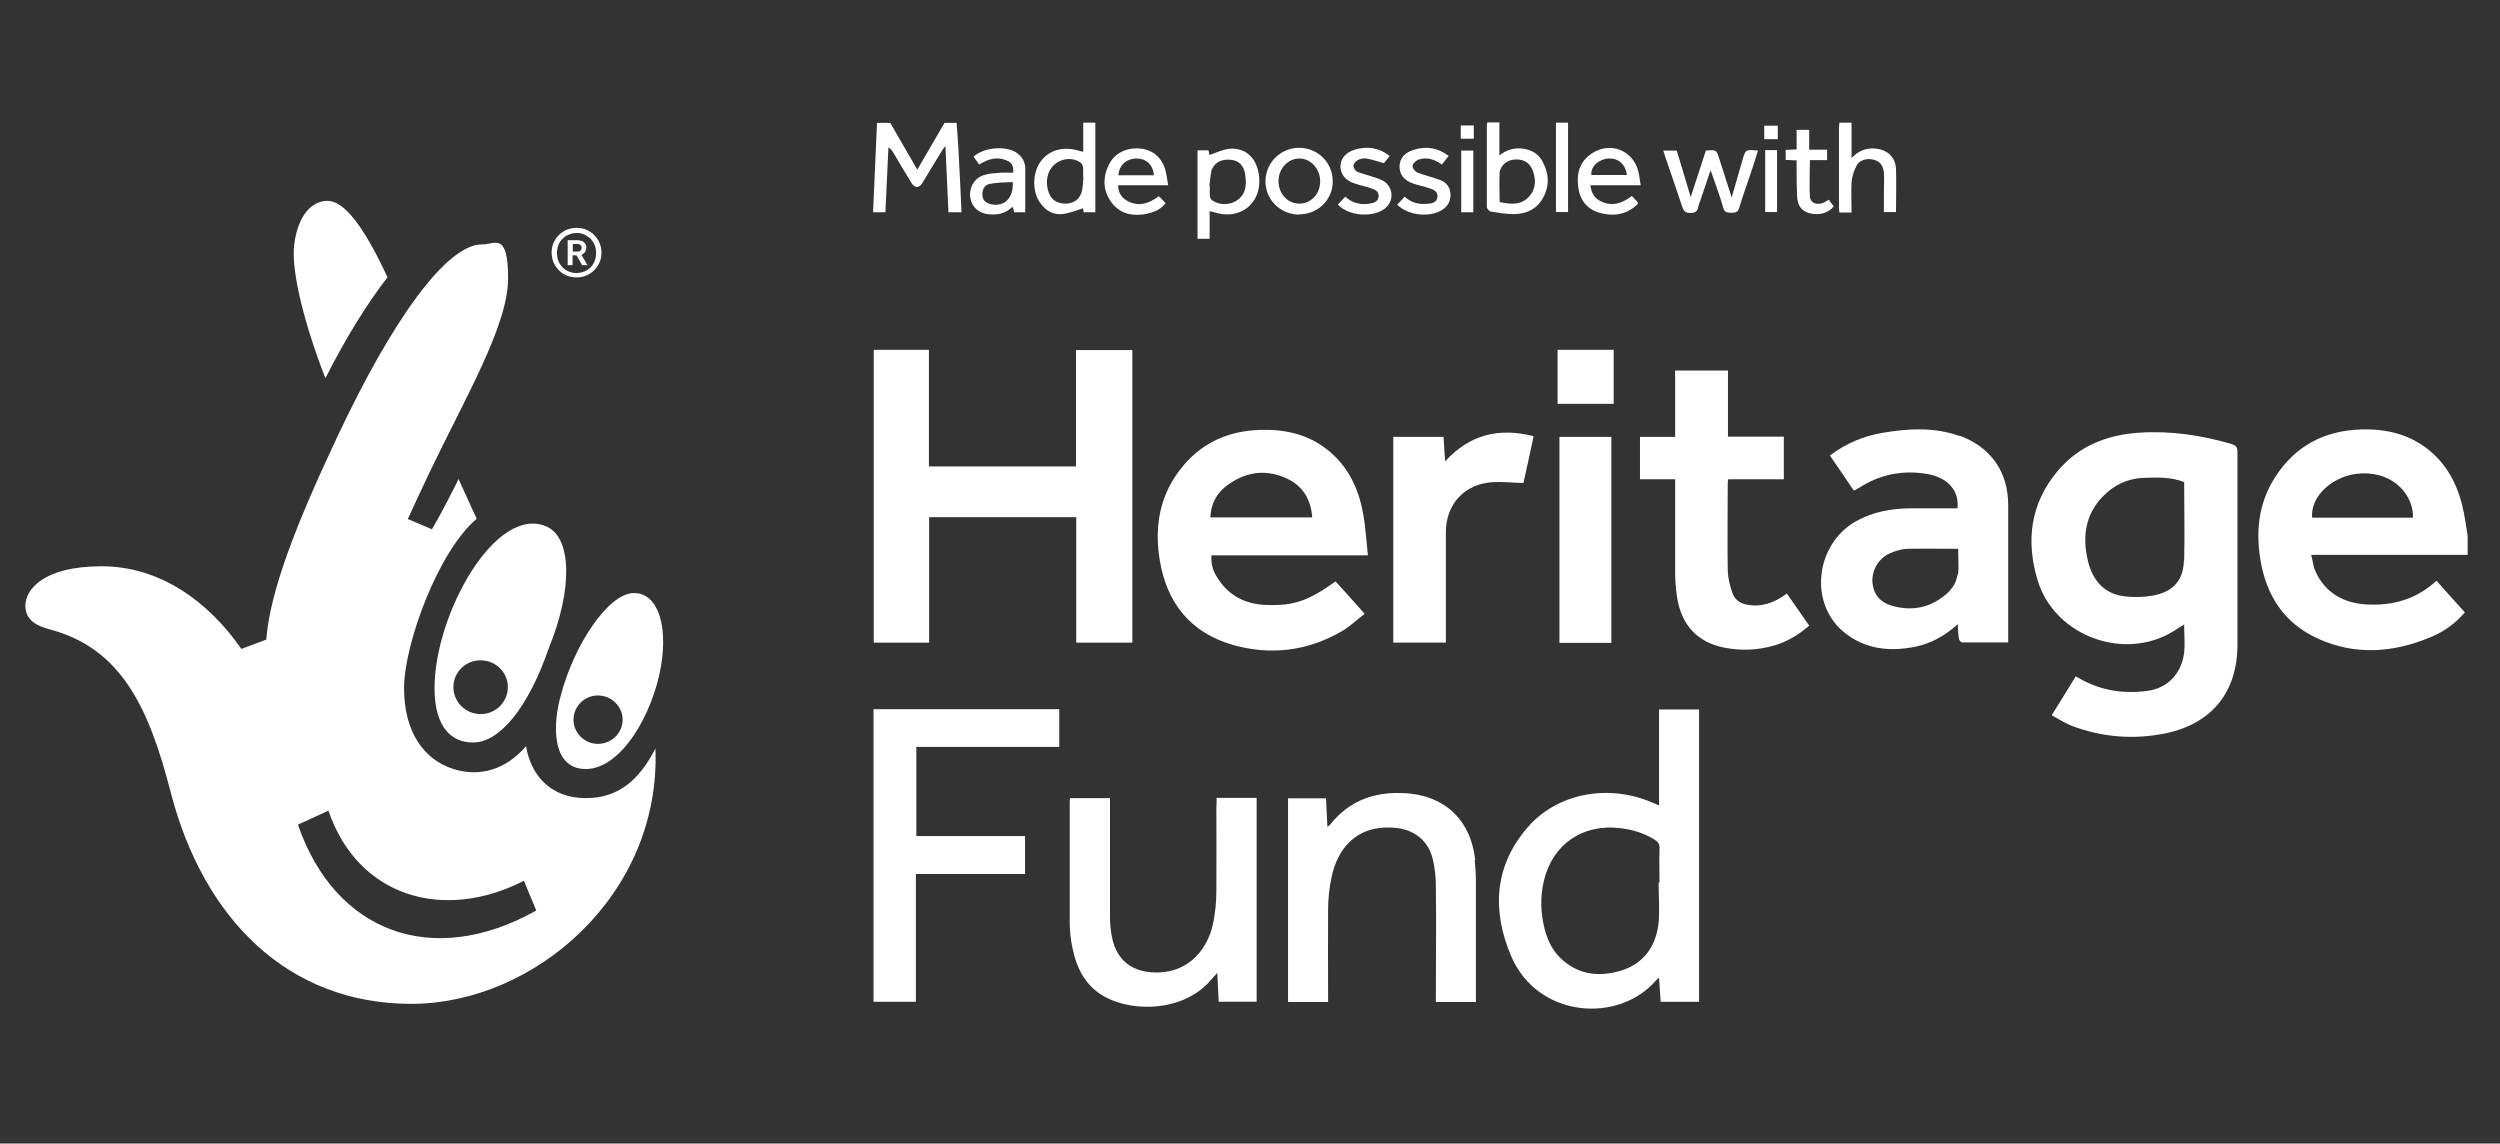<?xml version="1.0" encoding="UTF-8"?>
<svg xmlns="http://www.w3.org/2000/svg" version="1.1" viewBox="0 0 1074.1 491.3">
  <rect x="0" y="0" width="1074.1" height="491.3" fill="#333333" stroke="none"/>
  <defs>
    <style>
      .cls-1 {
        fill: #fff;
      }
    </style>
  </defs>
  <!-- Generator: Adobe Illustrator 28.7.0, SVG Export Plug-In . SVG Version: 1.2.0 Build 136)  -->
  <g>
    <g id="Layer_1">
      <g>
        <path class="cls-1" d="M1060.2,238.4v-8.2c-.5-3.3-1-6.5-1.6-9.8-2.1-10.6-6.4-20-15-27-8.5-6.9-18.4-9.2-29.2-8.9-15.9.5-28.4,7.2-36.9,20.5-7.1,11-8.4,23.1-6.3,35.7,2.5,15.1,10.1,27,24.5,33.6,16.2,7.4,32.5,6.2,48.7-.6,5.6-2.3,10.5-5.8,14.6-10.6-4.1-4.5-8.1-9-12.2-13.6-8.6,8-18.8,10.8-29.9,10.2-9.8-.5-17.6-4.8-21.9-13.8-1.1-2.2-1.3-4.7-2-7.5h5.7c20.5,0,41.1,0,61.6,0ZM1014.6,203.4c14.5-.6,22.5,10.1,22.1,19h-43.3c-.9-9.5,9.5-18.6,21.2-19Z"></path>
        <path class="cls-1" d="M381.8,63.4c1,.6,1.4,1.3,1.9,2,2.6,4.4,5.2,8.8,7.9,13.2,1.4,2.3,3.3,2.3,4.7,0,2.9-4.7,5.6-9.4,8.5-14,.3-.5.7-1,1.4-1.9.4,9.9.9,19.2,1.3,28.5h5.6c-.4-9.1-.8-17.9-1.3-26.7-.2-3.9-.5-7.8-.8-11.7h-5.2c-3.8,6.5-7.6,13.1-11.7,20.1-4-7-7.8-13.6-11.6-20.1h-5.7c-.6,12.8-1.1,25.6-1.7,38.4h5.3c.4-9.3.9-18.6,1.3-27.8Z"></path>
        <path class="cls-1" d="M640.5,90.9c3.2.5,6.5,1.1,9.7,1.1,5.6,0,10.2-2.2,12.8-7.1,2.9-5.3,2.5-10.7-.5-15.9-1.9-3.3-5-4.8-8.7-5.2-3.5-.3-6.7.6-9.6,3v-14.2h-5.2c0,.3-.2.7-.2,1,0,11.8,0,23.5,0,35.3,0,.7,1,1.9,1.7,2ZM644.2,74.7c.2-3.2,2.8-5.7,6-6.1,3.7-.5,6.7.9,8.1,4.1,1.7,4.1,1.8,8.2-1.3,11.7-3.5,3.9-8,3.4-12.7,2.4,0-4.2-.2-8.2,0-12.1Z"></path>
        <path class="cls-1" d="M456.2,92c3.1-.3,6.1-1.6,9.1-2.5,0,.2.2,1,.3,1.7h5v-38.5h-5.2v12.5c-.8-.2-1.1-.2-1.4-.3-6.5-2.1-12.5-.8-16.3,3.7-3.9,4.6-4.5,12.5-1.3,17.8,2.2,3.6,5.5,5.9,9.8,5.6ZM450.9,73.5c2.3-4.9,9-6.8,13.4-3.6.5.4.9,1.2,1,1.9.2,1.3,0,2.7,0,4.1,0,0,.2,0,.2,0-.2,2.1-.2,4.3-.7,6.3-.8,3.3-3.4,5.2-6.8,5.3-3.7,0-6.2-1.5-7.4-4.7-1.1-3.1-1.1-6.2.2-9.2Z"></path>
        <path class="cls-1" d="M795.5,91.2c0-4.4-.2-8.7,0-12.9.2-2.5,1-5,2.2-7.2,1.3-2.5,4.7-3.3,7.6-2.4,2.8.8,3.9,3,4.1,5.6.2,2.6,0,5.1,0,7.7v9.1h5.2c0-6.3.2-12.5,0-18.6-.3-5.3-4-8.4-9.4-8.7-3.7-.2-6.9,1.1-9.7,4.1v-15.2h-5.2c0,.6-.2,1.2-.2,1.8,0,11.8,0,23.5,0,35.3,0,.5.2,1,.2,1.5h5.2Z"></path>
        <rect class="cls-1" x="668.5" y="52.7" width="5.2" height="38.4"></rect>
        <polygon class="cls-1" points="486.5 276.1 486.5 150.4 462.3 150.4 462.3 200.4 399.1 200.4 399.1 150.3 375.4 150.3 375.4 276.1 399.2 276.1 399.2 222.2 462.4 222.2 462.4 276.1 486.5 276.1"></polygon>
        <path class="cls-1" d="M958.9,190.8c-13-3.8-26.3-5.8-39.8-4.9-13.8.9-26,5.7-35,16.4-11.8,14-13.8,30.2-8.6,47.2,7,22.8,34.9,34,56,23,2.3-1.2,4.5-2.7,6.9-4.2,0,4.1.4,8.2,0,12.1-1.1,8.9-7,15.2-15.6,16.4-10.1,1.4-19.9,0-29-5.1-.6-.4-1.3-.7-2-1.1-3.4,5.6-6.7,10.9-10.3,16.7,3,1.6,5.6,3.4,8.5,4.5,13.2,5,26.9,6.1,40.7,3.2,19.8-4.2,30.6-17.9,30.6-38s0-55.2,0-82.9c0-1.8-.5-2.7-2.3-3.2ZM938.3,240.9c-.3,8.6-4.8,13.5-13.5,15-3.9.7-8.1.8-12.1.3-8.8-1.1-13.6-7-15.6-15-2.8-11.5-.9-21.9,8.6-30,4.4-3.7,9.6-5.7,15.4-5.9,5.8-.2,11.6-.4,17.3,1.8,0,11.4.3,22.7,0,33.9Z"></path>
        <path class="cls-1" d="M586.2,263.6c-2.5-2.7-4.4-5-6.4-7.2-2-2.2-4-4.4-6-6.6-11.5,8.2-17.7,10.6-29.9,10.1-9.2-.3-16.6-4.3-21.3-12.4-1.6-2.6-2.4-5.6-2.1-8.9h67.2c-.7-6.4-1-12.4-2.1-18.2-2-10.9-6.6-20.4-15.6-27.4-8.3-6.5-18-8.6-28.4-8.3-15.8.4-28.2,7.1-36.8,20.2-7.2,11-8.6,23.3-6.5,35.9,3,18.1,13,30.9,31.1,36.2,16.4,4.7,32.3,2.8,47.1-5.8,3.5-2,6.4-4.9,9.8-7.5ZM527.7,208.2c8.1-5.8,16.9-6.7,25.8-2.3,6.6,3.3,9.7,9,10.3,16.4h-43.8c.3-6.1,2.9-10.8,7.7-14.1Z"></path>
        <path class="cls-1" d="M841.8,187.3c-10.9-3.9-22.1-3.2-33.2-1.3-8.2,1.4-15.6,4.6-22.4,9.7,3.5,5.1,6.9,10.1,10.3,15.1,1.5-.8,2.8-1.5,4-2.3,8.4-4.9,17.5-6.5,27.2-4.9,9.1,1.4,14.2,7.3,13.3,14.8-6.9,0-13.7,0-20.4,0-8.1.1-16,1.5-23.1,5.5-17.5,9.8-20.4,35.1-5.5,47.5,9,7.5,19.6,8.7,30.7,6.5,6.9-1.4,12.9-4.7,18.4-9.7.2,2.3.2,4.3.5,6.1,0,.6.8,1.6,1.3,1.7,6.5,0,13.1,0,19.9,0v-59c0-14.3-7.5-25-21.1-29.9ZM841,246.9c-.5,4.2-3.2,7.3-6.5,9.7-6.6,4.9-14,5.9-21.8,3.6-4.8-1.4-7.7-4.7-8.2-9.7-.5-5.1,2.4-10.4,7.1-12.6,2.4-1.1,5.1-2,7.7-2.1,7.3-.2,14.6,0,22,0,0,4.1.3,7.6,0,11Z"></path>
        <path class="cls-1" d="M712.9,346.1c-1.3-.6-2.3-1-3.3-1.4-18.7-8-40.7-3.9-53.3,10.8-14.5,16.8-15.3,36-7,55.4,11.4,26.5,46.2,29.1,62.4,10.1.2-.3.6-.5,1.1-.9.2,3.7.5,7,.7,10.3h16.5v-125.6h-17.2v41.4ZM713,379.2h-.4c0,6.1.6,12.2-.1,18.1-1.3,9.7-6.6,16.9-16.3,19.8-9.6,2.8-18.7,1.6-26.1-5.8-3.4-3.4-5.3-7.7-6.5-12.3-1.7-6.8-1.9-13.7-.3-20.5,3.7-15.7,16.5-24.6,32.7-22.7,5.3.6,10.3,2.1,14.8,4.9,1.6,1,2.3,2,2.2,3.9-.2,4.9,0,9.7,0,14.6Z"></path>
        <polygon class="cls-1" points="375.3 430.4 393.5 430.4 393.5 375.5 440.4 375.5 440.4 359.2 393.7 359.2 393.7 320.9 455.1 320.9 455.1 304.7 375.3 304.7 375.3 430.4"></polygon>
        <path class="cls-1" d="M752.4,260c-3.8-.2-6.9-1.7-8.1-5.3-1.1-3.1-1.9-6.4-2-9.6-.2-12.3,0-24.5,0-36.8,0-.7,0-1.5.2-2.4h23.9v-18.3h-24v-28.4h-22.7v28.5h-15.1v18.2h15.1v3.2c0,12.2,0,24.4,0,36.6,0,3.6.3,7.2.8,10.7,1.8,12,8.7,19.5,20.1,21.8,7.3,1.5,14.6,1.2,21.8-.9,5.6-1.7,10.4-4.6,14.9-8.5-3.3-4.7-6.4-9.2-9.6-13.8-4.7,3.5-9.5,5.5-15.2,5.1Z"></path>
        <path class="cls-1" d="M522.6,346c0,12.5.1,24.9,0,37.3,0,4.3-.5,8.7-1.3,12.9-2.1,11.1-10,21.1-23.3,21.6-11,.4-18.3-4.8-20.3-15.4-.5-2.7-.8-5.4-.8-8.1,0-16.1,0-32.2,0-48.3v-3.1h-17.2c0,.7-.1,1.3-.1,1.9,0,17.1,0,34.3,0,51.4,0,3.7.4,7.5,1.2,11.2,1.8,8.9,5.8,16.6,14.3,21.1,12.4,6.5,33.7,6,45.2-7.5.7-.9,1.6-1.7,2.7-3,.2,4.5.4,8.4.6,12.4h16.3v-87.6h-17.2v3.1Z"></path>
        <path class="cls-1" d="M633.8,369.5c-2-18.1-14.1-28.6-32.4-28.8-12.3-.2-22.4,4-30,13.7-.2.2-.5.4-1.1.8-.2-4.3-.4-8.3-.6-12.2h-16.3v87.5h17.2v-2.9c0-12.2-.1-24.4,0-36.6,0-4.8.5-9.6,1.5-14.2,2.5-11.7,10.1-22.3,26.6-21.2,8.2.5,14.6,5,16.7,12.9,1.1,4,1.5,8.3,1.5,12.4.2,15.5,0,31,0,46.5v3.1h17.2v-2.9c0-16.3,0-32.6,0-48.9,0-3.1-.2-6.1-.5-9.2Z"></path>
        <path class="cls-1" d="M654.5,207.6c1.4-6.2,2.9-13,4.4-20.2-14.9-3.8-27.5-.7-38,10.8-.3-3.8-.5-7.1-.7-10.5h-21.6v88.4h22.6v-3.2c0-14.8,0-29.5,0-44.3,0-11,6.9-19.6,17.8-21.2,4.9-.7,10.1,0,15.4.1Z"></path>
        <rect class="cls-1" x="670" y="187.7" width="22.3" height="88.5"></rect>
        <rect class="cls-1" x="669.2" y="150.3" width="24.1" height="23.2"></rect>
        <path class="cls-1" d="M588.4,87.5c-3.8.6-7.4-.2-10.4-3-1.2,1.2-2.2,2.3-3.2,3.4,4.7,5,15,5.7,20.2,1.7,4.1-3.2,3.7-9.3-.7-11.9-1.6-.9-3.5-1.4-5.3-2-2-.7-4-1.1-5.9-1.9-.8-.4-1.6-1.6-1.6-2.5,0-.9.9-2,1.8-2.5,1.1-.6,2.6-.9,3.7-.7,2.5.4,4.9,1.3,7.6,2,.6-.7,1.4-1.8,2.5-3.1-4.7-3.6-9.7-4.3-15.1-2.7-3.9,1.2-6,3.9-6.1,7.1,0,3.3,2,6.1,6,7.4,2.4.8,4.8,1.3,7.2,2.1,1.7.5,3.4,1.4,3.2,3.5-.2,2.3-2.1,2.8-3.9,3.1Z"></path>
        <path class="cls-1" d="M687.1,91.4c6.1,1.7,11.8.9,16.5-3.7,0,0,0-.3.1-.7-.8-.9-1.7-1.9-2.6-2.8-4.2,3.2-8.4,4.6-13.1,2.4-2.8-1.3-4.3-3.5-4.7-7h21.6c-.4-2.5-.6-4.7-1.2-6.7-2.6-8.4-11.7-11.9-19.3-7.3-5.4,3.3-7.1,8.4-6.4,14.3.6,5.6,3.5,9.9,9.2,11.5ZM691,68.1c4.3-.2,7.3,2.3,8,7.1h-15.3c-.4-4,3.7-6.9,7.3-7.1Z"></path>
        <path class="cls-1" d="M613.6,87.5c-3.7.5-7.2-.3-10.1-3-1.1,1.2-2.1,2.3-3.2,3.4,4.4,4.6,13.7,5.7,19.1,2.4,2.5-1.5,3.8-3.7,3.8-6.5,0-3-1.5-5.3-4.3-6.4-3.2-1.2-6.6-2-9.8-3.2-1-.4-2.3-1.9-2.2-2.9,0-.9,1.4-2.3,2.5-2.7,3.6-1.3,7-.1,10.1,2.1.9-1.2,1.9-2.4,2.9-3.7-4.7-3.6-9.7-4.3-15.1-2.6-3.9,1.2-6,3.8-6,7.1,0,3.4,1.8,5.9,5.7,7.3,2.3.8,4.8,1.3,7.2,2.1,1.8.6,3.5,1.3,3.4,3.6-.2,2.5-2.2,2.8-4.1,3.1Z"></path>
        <path class="cls-1" d="M787.9,88.7c-.7-.9-1.4-1.9-2.2-2.9-.8.5-1.6,1-2.3,1.3-2.8,1.2-5.6.1-5.8-2.6-.3-5.1,0-10.3,0-15.7h7.4v-4.5h-7.7v-8.5h-5.4v8.4c-1.7,0-3.3.2-4.7.2v4.3c1.6,0,3,.2,4.7.2v3.1c0,4.1,0,8.2.2,12.3.3,4.3,1.9,6.3,5.3,7.3,4,1.1,8.2,0,10.5-3Z"></path>
        <path class="cls-1" d="M493.1,91.7c3-.6,5.7-1.8,7.7-4.4-1-1.1-1.9-2-2.9-3-4.3,3.2-8.6,4.6-13.4,2.1-2.5-1.3-4.1-3.5-4.1-6.8h21.5c-.5-2.6-.7-4.8-1.3-6.9-1.6-5.3-5.8-8.6-11.1-8.9-5.8-.4-10.9,2.2-13.2,7.2-2.7,5.7-2.4,11.4,1.6,16.4,3.9,4.9,9.4,5.6,15.2,4.4ZM488.2,68.1c4.3,0,7.1,2.6,7.6,7.2h-15.3c.3-4.3,3.4-7.1,7.7-7.2Z"></path>
        <path class="cls-1" d="M722.8,88.9c.6,1.8,1.3,2.6,3.4,2.6s3.1-.6,3.4-2.5c.1-.7.4-1.5.7-2.2,1.5-4.3,2.9-8.6,4.6-13.6.6,1.4.9,2.2,1.1,2.9,1.5,4.4,3.2,8.8,4.4,13.3.6,2,1.7,1.9,3.3,2,1.6,0,2.9,0,3.5-2,1.4-4.7,3.1-9.4,4.7-14.1,1.2-3.5,2.3-7,3.4-10.6-5.3-.5-5.4-.5-6.7,4.2-1.5,5.1-2.9,10.2-4.6,15.9-1.9-6-3.6-11.2-5.3-16.5-1.3-4-1.3-4-5.8-3.6-2.1,6.4-4.2,12.9-6.5,20-2.1-7.2-4.1-13.6-6-20h-5.8c.3.9.5,1.7.8,2.5,2.5,7.3,5,14.5,7.4,21.8Z"></path>
        <path class="cls-1" d="M425,92.1c3.6.3,6.9-.4,9.6-2.9.2-.2.4-.2.6-.2.2.8.3,1.5.5,2.2h4.8c0-6.3,0-12.4,0-18.6,0-2.9-1.3-5.4-3.9-7.1-4.7-3-14-2.2-18.3,1.8.8,1.1,1.6,2.2,2.4,3.4,4.1-2.6,8.1-3.6,12.4-1.5,2,1,2.4,2.9,2.2,5-2,0-3.7-.1-5.4,0-2.5.2-5,.3-7.4,1.1-4.1,1.4-6.3,5.6-5.6,9.8.7,4,3.7,6.6,8.1,7ZM425.2,79c3.2-.6,6.5-.6,9.9-.8.5,6.8-3.6,10.7-9.1,9.6-2.1-.5-3.7-1.4-3.9-3.8-.2-2.3.7-4.5,3.1-5Z"></path>
        <path class="cls-1" d="M558.1,92.1c8.1,0,14.5-6.2,14.5-14.2,0-8-6.3-14.3-14.4-14.4-8,0-14.4,6.3-14.5,14.3-.1,7.9,6.3,14.3,14.4,14.4ZM558.3,68.1c4.9,0,8.9,4.5,8.9,9.8,0,5.4-3.9,9.6-9,9.6-5,0-8.9-4.3-8.9-9.7s4.1-9.7,9-9.7Z"></path>
        <path class="cls-1" d="M519.7,90.7c.8.2,1.4.4,2,.5,11,3.6,20.3-3.7,19.3-15-.7-7.8-5.3-12.7-12.4-12.3-3,.2-6,1.7-9,2.7,0-.3-.2-1.2-.4-2h-4.7v38h5.2v-12ZM520.3,73.8c1.1-3.6,3.8-5.3,7.6-5.2,3.5,0,6.1,1.8,6.9,5.4.5,2.5.7,5.3,0,7.7-1.7,5.6-9.2,7.8-14.1,4.3-.5-.4-.9-1.2-.9-1.9-.1-1.3,0-2.7,0-4.1,0,0-.2,0-.2,0,.3-2.1.3-4.3.9-6.3Z"></path>
        <rect class="cls-1" x="758.4" y="64.5" width="5.1" height="26.6"></rect>
        <rect class="cls-1" x="627.8" y="64.7" width="5.2" height="26.5"></rect>
        <rect class="cls-1" x="758" y="54" width="5.8" height="5.8"></rect>
        <rect class="cls-1" x="627.6" y="53.9" width="5.6" height="5.7"></rect>
        <path class="cls-1" d="M166.5,119.2c-10.1-21.9-18.7-32.9-25.7-32.9-10.1,0-14.6,12.5-14.6,22.9s4.5,29.9,13.6,53.3c9.1-18,18.2-32.4,26.7-43.4Z"></path>
        <path class="cls-1" d="M251.7,342.9c-15.6,0-23.7-10.3-25.7-22.3-8.6,10-19.7,13.4-31.2,9.8-12.6-4-21.2-15.8-21.2-34.7s14.6-58.8,31.2-72.8l-7.8-17.1c-1,2.3-8,15.9-11.4,21.6l-10.4-4.4s7.3-15.8,8.9-19.1c15.9-33.3,34.2-64,34.2-84.4s-6-14.3-10.9-14.5c-15.6-.4-39.2,33.2-62.4,82.5-18.4,39-29,66.9-30.6,87.3l-10.7,4c-14.1-20.3-34.9-35.5-60-35.5s-32.8,10-32.8,17,6.5,9,10.1,10c30.7,8,42.8,32.9,52.4,70.3,14.1,54.3,50.4,90.7,103.3,90.7s107.4-46.9,104.9-109.7c-6.9,13.5-15.9,21.3-29.8,21.3ZM128,354.3l13.1-6c12.8,37.4,49.8,47.7,84,30.1l5.3,12.8c-44.9,25.2-86.6,9.1-102.4-36.9Z"></path>
        <path class="cls-1" d="M186.7,295.7c0,17,7.5,23.4,16.6,23.3,11.5,0,23.8-15.3,32.4-40.3,10.6-25.9,9.8-47.6-.7-52.4-21.8-9.9-48.3,37.4-48.3,69.3ZM218.2,295.2c0,6.4-5.2,11.6-11.7,11.6s-11.7-5.2-11.7-11.6,5.2-11.5,11.7-11.5,11.7,5.2,11.7,11.5Z"></path>
        <path class="cls-1" d="M272.4,254.8c-11.1,0-25.8,22.4-31.4,43.8-3.5,12-4.4,31.8,10.7,31.8s28.7-23.3,32.3-44.2c3-17.9-1.5-31.4-11.6-31.4ZM256.9,319.6c-5.8,0-10.5-4.7-10.5-10.4s4.7-10.4,10.5-10.4,10.6,4.7,10.6,10.4-4.7,10.4-10.6,10.4Z"></path>
        <path class="cls-1" d="M246,109.7h1.7l2.4,4.2h2.3l-2.6-4.4c.7-.3,1.2-.7,1.6-1.3.3-.6.5-1.2.5-1.9s0-.7-.2-1.1c-.1-.4-.4-.7-.7-1-.3-.3-.7-.6-1.2-.7-.5-.2-1.1-.3-1.7-.3h-4.2v10.7h2.1v-4.2ZM246,104.8h1.9c.7,0,1.1.2,1.5.4.3.3.5.7.5,1.2s-.2.9-.4,1.2c-.3.3-.7.5-1.4.5h-2v-3.3Z"></path>
        <path class="cls-1" d="M240.1,116.1c.9,1,2.1,1.7,3.4,2.3,1.3.5,2.7.8,4.2.8s2.9-.3,4.2-.8c1.3-.6,2.4-1.3,3.4-2.3,1-1,1.7-2.1,2.3-3.4.6-1.3.8-2.7.8-4.2s-.3-2.9-.8-4.1c-.6-1.3-1.3-2.4-2.3-3.4-.9-1-2.1-1.7-3.4-2.3-1.3-.6-2.7-.8-4.2-.8s-2.9.3-4.2.8c-1.3.6-2.4,1.3-3.4,2.3-1,.9-1.7,2.1-2.3,3.4-.6,1.3-.8,2.7-.8,4.1s.3,2.9.8,4.2c.6,1.3,1.3,2.4,2.3,3.4ZM239.9,105.3c.4-1.1,1-2,1.8-2.7.7-.8,1.6-1.4,2.7-1.8,1-.4,2.1-.7,3.4-.7s2.3.2,3.3.7c1,.5,1.9,1.1,2.7,1.8.7.8,1.3,1.7,1.7,2.7.4,1.1.6,2.2.6,3.4s-.2,2.3-.6,3.4c-.4,1.1-1,2-1.7,2.7-.8.8-1.6,1.4-2.7,1.8-1,.4-2.2.7-3.4.7s-2.3-.2-3.4-.7c-1-.4-1.9-1-2.7-1.8-.7-.8-1.3-1.7-1.7-2.7-.4-1-.6-2.1-.6-3.4s.2-2.3.6-3.4Z"></path>
      </g>
    </g>
  </g>
</svg>